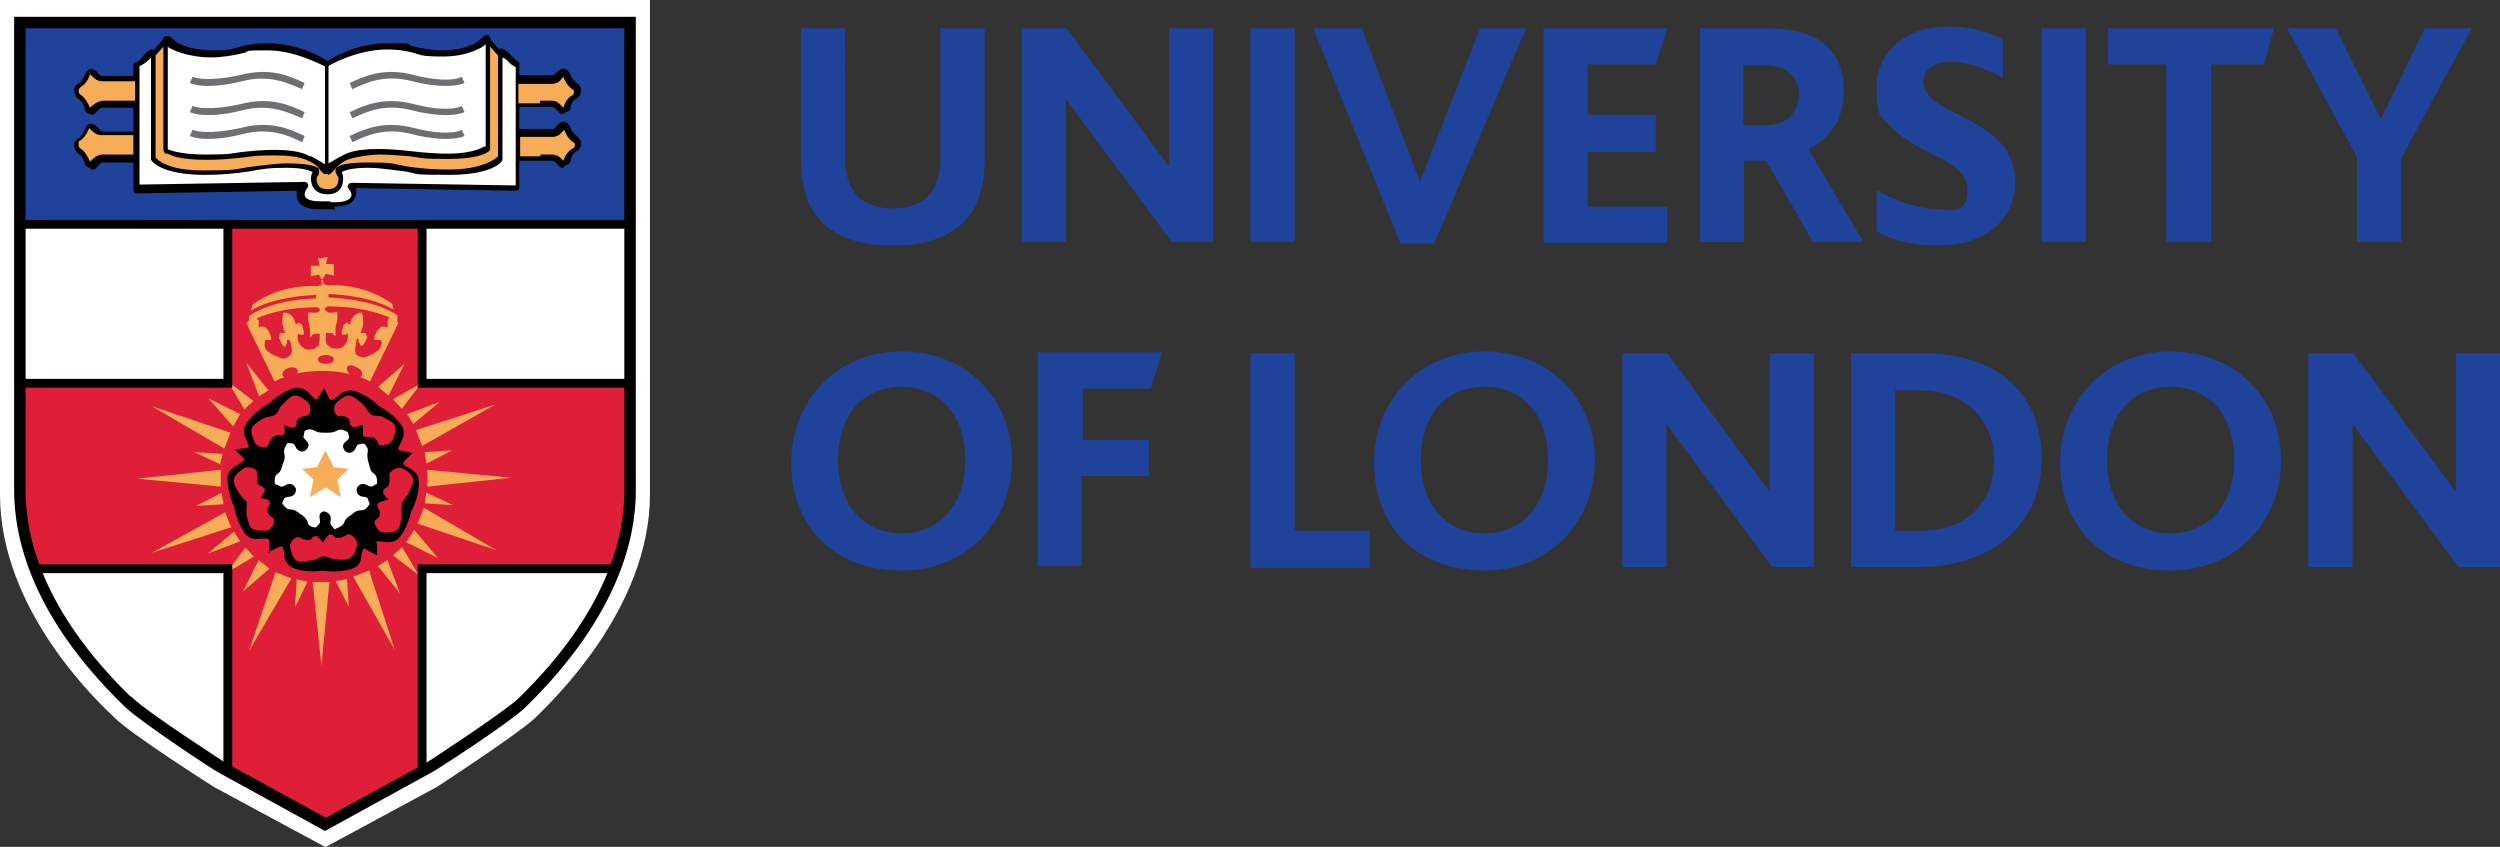 <?xml version="1.0" encoding="UTF-8"?>
<svg id="Layer_1" xmlns="http://www.w3.org/2000/svg" version="1.1" xmlns:xlink="http://www.w3.org/1999/xlink" viewBox="0 0 283.1 95.9">
  <rect x="0" y="0" width="283.1" height="95.9" fill="#333333" stroke="none"/>
  <!-- Generator: Adobe Illustrator 29.3.1, SVG Export Plug-In . SVG Version: 2.1.0 Build 151)  -->
  <defs>
    <style>
      .st0 {
        fill: #6e6f72;
      }

      .st1 {
        fill: #fff;
      }

      .st2 {
        fill: #f7ad58;
      }

      .st3 {
        fill: #1f429b;
      }

      .st4 {
        fill: #df1e37;
      }
    </style>
  </defs>
  <g id="Artwork">
    <path class="st1" d="M36.8,95.9l-12.6-6.8s-9.3-5.9-11.2-7.8c-1.9-1.8-13-12.2-13-25.3V0h73.6v56c0,13-11.2,23.5-13,25.3-1.9,1.8-11.1,7.8-11.1,7.8,0,0-12.6,6.8-12.6,6.8Z"/>
    <path class="st3" d="M2.2,2.5h69.1v22.8H2.2V2.5Z"/>
    <path class="st1" d="M71.4,25.4H2.2v33.1l.6,2.2.9,3.4,1.4,3.1,1.6,2.8,2,3.1,1.8,2.3,2.1,2.3,1.9,1.9,3.1,2.4,2.9,2.1,3.8,2.6,12.5,6.9,12.7-7,2.4-1.6,2.1-1.4,2.1-1.5,1.3-.9,1.7-1.5,1.4-1.6,1.3-1.4,1.4-1.6,1.4-1.8,1.2-1.8,1.5-2.4.8-1.4.9-1.8.7-1.8.9-3.2.6-4.1v-31.3Z"/>
    <path class="st4" d="M25.8,25.4h22v18.1h23.4v14.5l-.6,3.2-.5,1.7-.8,1.6h-21.6v22.8l-11.2,6.1-10.7-5.9v-23.1H4l-1.1-3.1-.6-2.2v-15.7h23.6v-18.1Z"/>
    <path d="M2.2,24.9h69v1H2.2v-1Z"/>
    <path d="M36.8,94.1l-12.2-6.7c-.4-.2-8.8-5.7-10.6-7.5l-.2-.2C3.7,69.8,1.6,61.1,1.6,55.5V1.9h70.4v53.7c0,5.5-2.1,14.2-12.2,24.2l-.2.2c-1.8,1.8-10.2,7.2-10.6,7.4l-12.2,6.7ZM2.9,3.2v52.4c0,5.3,2,13.6,11.8,23.2l.3.2c1.7,1.7,10.3,7.2,10.4,7.3l11.5,6.3,11.5-6.3s8.6-5.6,10.3-7.2l.2-.2c9.8-9.6,11.8-18,11.8-23.3V3.2H2.9Z"/>
    <path d="M30.4,62.5l1.3-.6s.3,0,.3,0c0,.2.2.5.2,1,0,.5.3,1,.8,1.3,1.2.7,3.2.5,3.5.4.3.1,2.3.3,3.6-.3.5-.2.8-.8.8-1.2,0-.4.2-.8.2-.9,0-.2.3,0,.3,0l1.3.7v-1.3c-.1,0-.1-.3,0-.3s.5,0,1,.1c.4,0,1,0,1.4-.4,1-1,1.4-2.9,1.5-3.2.2-.2,1-2.1.8-3.5,0-.5-.5-1-.9-1.2-.4-.2-.7-.4-.8-.5-.1,0,0-.3,0-.3l1-1-1.4-.3s-.3-.1-.2-.2c0-.1.2-.5.4-.9.2-.4.3-1,.1-1.5-.6-1.2-2.4-2.3-2.7-2.4-.2-.3-1.8-1.6-3.1-1.8-.5,0-1.1.2-1.4.5-.3.3-.6.5-.8.6-.1,0-.3-.1-.3-.1l-.6-1.3-.7,1.2s-.2.2-.3.1-.4-.3-.7-.7c-.3-.3-.8-.6-1.4-.6-1.4.2-2.9,1.5-3.1,1.8-.3,0-2,1.2-2.7,2.4-.3.5-.2,1.1,0,1.5.2.4.3.8.4.9,0,.1-.2.2-.2.2l-1.4.2,1,1s.1.2,0,.3c-.1,0-.4.3-.8.5-.4.2-.9.6-1,1.1-.2,1.4.5,3.2.7,3.5,0,.3.5,2.3,1.4,3.3.4.4,1,.5,1.4.4.4,0,.8,0,1,0,.2,0,.2.3.2.3v1.3q-.1,0-.1,0Z"/>
    <path class="st1" d="M36.8,57.9s-.5,0-.6.4c-.1.4.2.8-.1,1.1-.3.2-.2.4-.6.3-.5-.1-.6-.3-.7-.7-.2-.3-.4-.6-.8-.8-.4-.3-.7-.5-1-.5-.4,0-.6-.1-.9-.5-.2-.4-.2,0,0-.6.2-.5.7-.2,1.1-.5.4-.3.3-.8.3-.8,0,0-.3-.6-.8-.5s-.7.5-1.1.2c-.3-.2-.5,0-.5-.5s.1-.7.4-.9c.3-.2.4-.6.5-1,.2-.4.3-.8.2-1.2s0-.6.2-1c.3-.4,0-.2.6-.2.5,0,.4.6.8.8.4.3.8,0,.8,0,0,0,.5-.4.3-.8-.2-.4-.7-.6-.5-.9.1-.4,0-.5.3-.6.5-.2.7,0,1,.1.3.2.7.2,1.2.2.5,0,.8,0,1.2-.2.3-.2.6-.2,1,0,.4.2.2,0,.4.5s-.4.6-.6,1c-.2.4.2.8.2.8,0,0,.5.4.9,0,.4-.3.3-.8.7-.8s.4-.2.7.1c.3.4.3.6.2,1,0,.3,0,.7.2,1.2.1.5.2.8.5,1,.3.2.4.5.4.9,0,.5,0,.2-.4.5-.4.3-.7-.2-1.2-.2-.5,0-.7.5-.7.5,0,0-.1.6.3.8.4.3.9,0,1,.5s.3.3,0,.7c-.3.4-.5.5-.9.5-.4,0-.7.2-1,.5-.4.2-.7.5-.8.8-.1.3-.3.5-.8.7s-.2.2-.6-.2,0-.7-.2-1.2c-.2-.4-.7-.5-.7-.5"/>
    <path class="st2" d="M36.9,29.4l-.9-.2.2.9h-1c0-.1,0,1.2,0,1.2l.9-.2.3.5.2.2v.4s-.4,0-.5.2c0,.2,0,0,0,0,0,0-4.2-.4-7.5,2.1l-.2.7s2.2-1.6,7.4-1.8v.4s-4.8,0-7.6,2v.7c0,0,2.6-1.7,7.6-1.7h.2s.2.2.2.2v.2c0,0-.3.2-.3.2h-.6c0,0-.4,0-.4,0v.9s.2.9.2.9v.5c0,0,0,.5,0,.5l.4-.4h.5c0,0,.2,0,.2,0,0,0,0,.2,0,.5,0,.3-.1.8-.1.8l-.5.4s-.8.2-1.1,0c-.3-.2-.8-.6-.8-1.3s.2-.3.2-.3h.3c0,0,.2,0,.2,0v-.4s-.2-.7-.2-.7l-.4-.3-.3.3s-.2-1.5-1.4-1.4c0,0-.4,1.2.2,2.3h-.6s-.1.6-.1.6l.4.8.3.2.2-.5v-.3s.2,0,.3,0c.1.2.5,1.4,0,1.8-.4.3-.7.4-1.1.2-.4-.2-2-.6-1.7-1.7v-.3c.1,0,.5,0,.5,0h.2c0,0,0-.3,0-.3,0,0-.4-1.7-1.4-1.1v-.8c-.1,0-.3-.4-.3-.4l-.8.4-.3.3,3.2,6.6s2-1.2,5.4-1.2,5.4,1.2,5.4,1.2l3.2-6.6-.2-.3-.8-.4-.2.4v.8c-1.1-.6-1.5,1.1-1.5,1.1v.3s.3,0,.3,0h.4c0,0,.1.2.1.2.2,1-1.3,1.5-1.7,1.7-.4.2-.7,0-1.1-.2-.4-.3,0-1.6,0-1.8.1-.2.2,0,.2,0v.3s.3.5.3.5l.3-.2.4-.8-.2-.5h-.6c.6-1,.2-2.3.2-2.3-1.2,0-1.4,1.4-1.4,1.4l-.3-.3-.4.3-.2.7v.4s.2,0,.2,0h.3c0,0,.2-.5.2.2s-.5,1.2-.8,1.3c-.3.2-1.1,0-1.1,0l-.5-.4s-.2-.5-.1-.8c0-.3,0-.5,0-.5h.2c0,0,.5,0,.5,0l.4.4v-1c0,0,.2-.9.2-.9v-.9s-.4.1-.4.1h-.6c0,0-.4-.3-.4-.3v-.2c0,0,.3-.2.3-.2h.2c5,0,7.7,1.7,7.7,1.7v-.7c-3-2-7.8-2-7.8-2v-.4c5.2.2,7.4,1.8,7.4,1.8l-.2-.7c-3.4-2.5-7.5-2.1-7.5-2.1,0,0,0,.2,0,0,0-.2-.5-.2-.5-.2v-.4l.2-.2.3-.5.9.2v-1.3h-.9c0,.1.2-.8.2-.8l-.9.2h0ZM46.9,60l2.7,3.2-3.6-1.8.9-1.4ZM47.1,48.7l9-2.9-8.3,4.7-.7-1.8ZM48.4,53.2l9.5.9-9.5,1v-1.9ZM48,57.5l8.2,4.8-8.9-3,.7-1.8ZM48.1,51.2l3.1-.2-2.9,1.5-.2-1.2ZM48.3,55.8l3,1.4-3.2-.2.2-1.3ZM26.2,59.7l-9,2.9,8.3-4.6.7,1.8ZM25,55.1l-9.5-.9,9.5-1v1.9ZM25.4,50.8l-8.2-4.8,8.9,3-.7,1.8ZM25.3,57.1l-3.1.2,2.9-1.5.2,1.2ZM25,52.6l-3-1.4,3.2.2-.3,1.3ZM41.8,64.6l2.9,9-4.7-8.3,1.8-.7ZM37.3,65.9l-.9,9.5-1-9.5h1.9ZM33,65.5l-4.8,8.2,3-8.9,1.8.7ZM39.3,65.6l.2,3.1-1.5-2.9,1.2-.2ZM34.8,65.9l-1.4,2.9.2-3.2,1.3.3ZM28.8,63l-3.2,1.9,2.2-2.9,1,1.1ZM27.2,61.3l-3.7,1.4,3-2.5.7,1.1ZM30.5,64.4l-3,2.6,1.8-3.6,1.2,1ZM45.5,61.9l1.9,3.2-2.9-2.2,1.1-1ZM43.9,63.5l1.4,3.7-2.5-3.1,1.1-.7ZM44.5,45.2l3.2-1.8-2.2,2.9-1-1.1ZM46.1,46.9l3.7-1.4-3,2.5-.7-1.1ZM42.8,43.8l3-2.6-1.8,3.6-1.2-1ZM27.7,46.4l-1.9-3.2,2.9,2.2-1.1,1ZM29.3,44.8l-1.4-3.7,2.5,3.1-1.1.7ZM26.4,48.3l-2.8-3.2,3.6,1.8-.8,1.4ZM36.8,51.1l-.9,1.8-1.7.2,1.3,1.2-.4,2,1.8-1.1,1.7,1.1-.4-2,1.3-1.2-1.7-.2-.9-1.8Z"/>
    <path d="M26.3,87.5h-1v-22.6H4.2v-1h22.1v23.6ZM48.3,87.2h-1v-23.3h22.1v1h-21.1s0,22.3,0,22.3ZM71.2,43.9h-23.9v-18.6h1v17.6h23v1ZM26.3,43.9H2.2v-1h23.1v-17.6h1v18.6h0Z"/>
    <path class="st2" d="M18.9,4.4l-1.3,1.3v12.2c0,0,.9,1.2,4.4,1.5,3.5.3,9.7-.8,9.7-.8l3.1.3.9.4v.8c0,0,0,1,0,1l.6.7h1.6s.5-.7.5-.7v-1.1s0-.5,0-.5l1.3-.5h1c0-.1,3.2,0,3.2,0l3,.6,3.9.2s2.4-.1,3.5-.4,1.8-.7,1.8-.7l.4-.5V6s-1.4-1.6-1.4-1.6v2.8c-.1,0,0,8.7,0,8.7v1.1s-1.5.6-1.5.6h-6.3s-4.7-.3-4.7-.3l-2.5.3-1.8.7-1.4,1-2.4-1.7-3.5-.4-7.3.6h-3c0,0-1.9-.9-1.9-.9,0,0,.1-12.5.1-12.5Z"/>
    <path d="M36.9,19.7c0,0-.2,0-.2,0-.7-.5-.3-.8-1.8-1.5-1-.5-2.5-.6-3.7-.6s-2.1,0-3.4.2c-1.6.2-3.1.3-4.4.3-3.3,0-4.2-.6-4.4-.7h-.3c-.1-.2-.2-.3-.2-.5V4.4c0-.2.1-.3.3-.3s.3,0,.4,0c.5.4.7.6.8.7.2.1,1.6.9,4,.9s2.3-.2,3.5-.5c.9-.2,1.8-.3,2.8-.3,3.9,0,6.8,2,6.9,2.1,0,0,.2.2.2.3v12c0,.1,0,.3-.2.4s0,0-.2,0"/>
    <path d="M37.1,19.7c0,0-.1,0-.2,0-.1,0-.2-.2-.2-.4V7.3c0-.1,0-.2.2-.3.1,0,3-2.1,6.9-2.1s1.9.1,2.8.3c1.2.3,2.4.5,3.5.5,2.4,0,3.8-.8,4-1,0,0,.3-.3.8-.7.1,0,.3-.1.4,0,.1,0,.2.2.2.3v12.4c0,.1,0,.3-.1.4l-.3.2s-1,.7-4.3.7-2.8-.1-4.4-.3c-1.2-.1-2.4-.2-3.4-.2s-3.2.3-3.9.7c-1.3.8-1,.9-1.7,1.5,0,0-.2.1-.2.1M10.2,19c-.3,0-.6-.3-.6-.5,0-.2-.3-.8-.6-1-.5-.3-.6-.8-.6-1.1,0,0,0-.1,0-.1,0-.2.2-.5.6-.7.3-.2.6-.9.7-1.1.1-.4.5-.6.9-.4,0,0,.2,0,.3.2.1,0,.2.2.3.3.2.2.3.3.5.3h3.9c.1,0,.2,0,.3.1s.1.2.1.3v2.7c0,.2-.2.4-.4.4,0,0-3.4,0-3.9,0-.2,0-.4.1-.7.5h0c-.2.3-.4.3-.6.3M10.2,12.9c-.3,0-.6-.3-.6-.6,0-.2-.3-.8-.6-1-.5-.3-.6-.8-.6-1.1,0,0,0-.1,0-.1,0-.2.2-.5.6-.7.3-.2.6-.9.7-1.1.1-.4.7-.7,1.1-.3.1,0,.2.2.3.3.2.2.3.3.5.3h3.9c.1,0,.2,0,.3.1s.1.2.1.3v2.8c0,.2-.2.4-.4.4,0,0-3.5,0-3.9,0-.2,0-.4.1-.7.5h0c-.2.2-.4.3-.5.3M63.8,19c-.2,0-.4,0-.6-.3h0c-.3-.4-.5-.5-.7-.5-.4,0-3.9,0-3.9,0-.2,0-.4-.2-.4-.4v-2.8c0-.2.1-.4.4-.4h3.9c.3,0,.3,0,.5-.3,0,0,.2-.2.3-.3.3-.3.7-.3,1,0,0,0,.1.2.2.2,0,.2.3.8.7,1.1.3.2.5.5.6.7,0,0,0,0,0,.1,0,.3,0,.8-.6,1.1-.4.2-.6.8-.6,1,0,.3-.2.5-.6.5M63.8,12.9c-.2,0-.4,0-.5-.2h0c-.4-.4-.5-.5-.7-.6-.4,0-3.9,0-3.9,0-.2,0-.4-.2-.4-.4v-2.8c0-.1,0-.2,0-.3s.2-.1.3-.1h3.9c.3,0,.3,0,.5-.3,0,0,.2-.2.3-.2.3-.3.7-.3,1,0,0,0,.1.2.2.2,0,.2.3.8.7,1.1.3.2.5.5.6.7,0,0,0,0,0,.1,0,.3,0,.8-.6,1.1-.4.2-.6.8-.6,1,0,.3-.3.5-.6.5"/>
    <path d="M38,23.7c-.4,0-.8,0-.8,0h-.4s-.3,0-.7,0c-2.1,0-2.5-1-2.5-1.5,0-.2,0-.5,0-.6l-18.1.3c-.1,0-.2,0-.3-.1,0,0-.1-.2-.1-.3V7.3c.1-.2.2-.3.4-.3,0,0,.2,0,.6-.5.5-.7,1-.9,1-.9.2,0,.4,0,.5.2,0,0,0,.1,0,.2v.3s0,11.5,0,11.5c.2.3,1.4,1.5,5.3,1.5s3.5-.1,5.4-.4c1.6-.2,3-.4,4.2-.4,3,0,3.5.5,3.6.6,0,.1.1.3,0,.4v.3c-.2.1-.4.5-.1,1.1.2.4.6.5.9.5h.4c.3,0,.7-.1.9-.5.3-.7,0-1,0-1l-.2-.4c0-.1,0-.3,0-.4.1-.2.6-.7,3.6-.7s2.6.1,4.2.4c1.8.3,3.5.4,5,.4,3.8,0,5.3-1.2,5.6-1.5V5.9c0-.2.1-.4.3-.4,0,0,.1,0,.2,0,0,0,.6.3,1.1.9.4.4.6.5.6.5.1,0,.2.2.2.3v.3s0,13.7,0,13.7c0,.1,0,.2-.1.3,0,0-.2.1-.3.1l-18.1-.3c0,.2.1.4,0,.6,0,.6-.4,1.5-2.5,1.5"/>
    <path class="st1" d="M35.2,17.7c.1,0,.4.2,1.6.9V7.5c-1-.4-3.5-1.8-6.6-1.8s-1.7.1-2.6.3c-1.3.3-2.5.5-3.7.5-2.8,0-4.7-1-4.9-1.2,0,0,0,0,0,0v11.6c0,0,0,0,0,0,0,0,1.2.6,4.2.6s2.7-.1,4.3-.3c3.6-.4,6.2-.3,7.6.5"/>
    <path class="st2" d="M8.9,16.3s0,.1,0,.1c0,0,0,.3.2.4.6.4.9,1.1,1.1,1.5h0c.4-.4.7-.7,1.3-.8.4,0,2.6,0,3.6,0v-1s0-1.2,0-1.2h-3.6c-.6,0-.9-.3-1.2-.6,0,0-.1-.1-.2-.2-.1.3-.5,1.1-1,1.4,0,0-.2.1-.2.2M8.9,10.2c0,0,0,.1,0,.1s0,.3.2.4c.6.4.9,1.1,1.1,1.5h0c.4-.4.8-.7,1.4-.8.4,0,2.7,0,3.7,0v-1s0-1.2,0-1.2h-3.7c-.6,0-.9-.3-1.2-.6,0,0-.1-.1-.2-.2-.1.3-.4,1.1-1,1.4-.1.1-.2.2-.2.2"/>
    <path class="st0" d="M34.2,10.1c-1.6-.7-3.7-1.7-6.8-.9-1.9.5-4.5.8-5.9.2l.3-.7c1,.4,3.1.3,5.4-.2,3.4-.9,5.6.1,7.3.9,0,0-.3.7-.3.7ZM34.2,13.4c-1.6-.7-3.7-1.7-6.8-.9-1.9.5-4.5.8-5.9.2l.3-.7c1,.4,3.1.3,5.4-.2,3.4-.9,5.6.1,7.3.9,0,0-.3.7-.3.7ZM34.2,16.1c-1.6-.8-3.7-1.7-6.8-.9-1.9.5-4.5.8-5.9.2l.3-.7c1,.4,3.1.3,5.4-.2,3.4-.9,5.6.1,7.3.9,0,0-.3.7-.3.7Z"/>
    <path class="st1" d="M37.2,7.5v11c1.2-.7,1.4-.8,1.6-.9,1.4-.8,4-.9,7.6-.5,1.6.2,3.1.3,4.3.3,3,0,4.1-.8,4.1-.8h.2c0,0,0-11.6,0-11.6h0c-.2.3-2,1.4-4.8,1.4s-2.4-.2-3.7-.5c-.8-.2-1.7-.3-2.6-.3-3.5,0-6.6,1.8-6.6,1.8"/>
    <path class="st2" d="M61.2,17.5c.6,0,1.2,0,1.3,0,.6,0,.9.3,1.3.7h0c.1-.3.4-1.1,1.1-1.4.2-.1.2-.4.2-.4,0,0,0-.1,0-.1,0,0,0-.1-.2-.2-.6-.4-.9-1.1-1-1.4,0,0-.1.1-.2.2-.3.3-.5.6-1.2.6h-3.6v2.2c.6,0,1.4,0,2.3,0M61.2,11.4c.6,0,1.2,0,1.3,0,.6,0,.9.4,1.3.8h0c.1-.4.4-1.1,1-1.4.2-.1.2-.4.2-.4,0,0,0,0,0-.1,0,0,0-.1-.2-.2-.6-.4-.9-1.1-1-1.4,0,0-.1.1-.2.2-.2.3-.5.6-1.2.6h-3.7v2.2c.6,0,1.5,0,2.4,0"/>
    <path class="st1" d="M37.3,22.9c0,0,.3,0,.7,0,.6,0,1.7-.1,1.8-.8,0-.4-.3-.7-.3-.7-.1-.1-.2-.3-.1-.4,0-.1.2-.3.4-.3h0l18.6.3V7.6c-.2-.1-.6-.3-.9-.7-.2-.2-.4-.3-.6-.4v11.4c0,0,0,.1,0,.2,0,.2-1.1,1.7-6,1.7s-3.2-.1-5.1-.4c-1.6-.2-3-.4-4.1-.4-1.9,0-2.7.3-3,.5h0c.1.2.3.8,0,1.6-.3.6-.8.9-1.6.9s-1.4-.3-1.7-.9c-.3-.7-.2-1.3,0-1.6-.3-.2-1.1-.5-3-.5s-2.5.1-4.1.4c-1.9.3-3.6.4-5.1.4-4.9,0-6-1.5-6.1-1.7,0,0,0-.1,0-.2V6.5c-.1.1-.2.3-.4.4-.3.3-.7.5-.9.6h0c0,.1,0,13.4,0,13.4l18.7-.3h0c.2,0,.3.1.4.3,0,.2,0,.3-.1.4,0,0-.3.3-.3.7,0,.7,1.1.8,1.8.8s.7,0,.7,0h.5Z"/>
    <path class="st0" d="M39.9,10.1l-.3-.7c1.7-.8,3.9-1.8,7.3-.9,2.3.6,4.4.7,5.4.2l.3.7c-1.4.6-4,.3-5.9-.2-3.1-.8-5.1.1-6.8.9M39.9,13.4l-.3-.7c1.7-.8,3.9-1.8,7.3-.9,2.3.6,4.4.7,5.4.2l.3.7c-1.4.6-4,.3-5.9-.2-3.1-.8-5.1.1-6.8.9M39.9,16.1l-.3-.7c1.7-.8,3.9-1.8,7.3-.9,2.3.6,4.4.7,5.4.2l.3.7c-1.4.6-4,.3-5.9-.2-3.1-.8-5.1.1-6.8.9"/>
    <path d="M17.2,5.9l1.5-1.7.4.4-1.5,1.7-.4-.4ZM54.9,4.6l.4-.4,1.5,1.7-.4.4-1.5-1.7Z"/>
    <path class="st4" d="M32.3,48.2s.8.3,1,.2c.2,0,.3-.4.3-.4v-.4s.2-.2.3-.3c.2,0,.4-.2.6-.2.2,0,.2,0,.4-.1.2-.1.5-1.1-.2-1.6-.7-.5-1.2-.8-1.7-.5-.5.3-1,1-1.2,1.1-.1.1-.4.9-.6.9,0,.2-1,.3-1.2.4-.1,0-.9.5-1.3.9-.4.4-.2,1,.1,1.8.3.8,1.4.7,1.5.5.1-.1.1-.2.2-.4s.2-.4.4-.6c.1-.1.4-.2.4-.2h.4s.4,0,.5-.2c.1-.2,0-1,0-1M41.1,48.3s0,.8,0,1c.1.2.5.2.5.2h.4c0,0,.3,0,.4.1s.3.3.4.5c0,.2,0,.2.2.3.2,0,1.2.1,1.5-.7.3-.8.4-1.4,0-1.8-.5-.4-1.3-.7-1.4-.8-.2,0-1,0-1.1-.2-.2,0-.6-.9-.8-1-.1-.1-.7-.7-1.3-1-.5-.3-1,0-1.7.6-.7.6-.2,1.5,0,1.6.2.1.2,0,.4,0,.2,0,.5,0,.7.2.2,0,.3.3.3.3v.4c0,0,.2.3.4.4.3,0,1-.3,1-.3M29.5,56.4s.5-.7.5-.9c0-.2-.3-.4-.3-.4l-.4-.2s-.2-.2-.2-.4c0-.2,0-.5,0-.7,0-.2,0-.2,0-.4,0-.2-.9-.8-1.6-.3-.7.5-1.1.9-1,1.5.1.6.6,1.3.7,1.4,0,.2.7.7.7.8.1,0,0,1.1,0,1.3,0,.2.2,1,.4,1.5.3.5.9.5,1.7.5.9,0,1.1-1.1,1-1.3s-.1-.2-.3-.3c-.1-.1-.3-.3-.4-.5,0-.2,0-.5,0-.5l.2-.3s.1-.3,0-.5c-.2-.2-.9-.3-.9-.3M36.6,61.5s-.5-.7-.7-.8c-.2,0-.5.1-.5.1l-.2.3s-.3.1-.5,0c-.2,0-.5,0-.6-.2-.2,0-.2-.1-.4-.1-.2,0-1.1.6-.8,1.4.2.8.5,1.4,1.1,1.4s1.4-.2,1.6-.2c.2,0,.9-.5,1-.4.1-.1,1,.3,1.2.3.2,0,1,.2,1.6,0s.8-.7,1-1.5c.2-.8-.7-1.3-.9-1.3s-.2,0-.4.2c-.2,0-.4.2-.6.2-.2,0-.5,0-.5,0l-.3-.3s-.3-.2-.5,0c-.2.1-.6.8-.6.8M43.8,56.6s-.8.2-1,.4c-.1.2,0,.5,0,.5l.2.3s0,.3,0,.5c0,.2-.2.4-.4.5-.1.1-.2.2-.2.3,0,.2.3,1.2,1.1,1.2s1.5,0,1.7-.6c.2-.5.3-1.4.3-1.6,0-.2-.2-1,0-1.1,0-.2.6-.9.7-1,0-.2.5-.9.6-1.5,0-.6-.4-1-1.1-1.4-.7-.4-1.5.3-1.6.5,0,.2,0,.2,0,.4,0,.2,0,.5,0,.7s-.2.4-.2.4l-.3.2s-.3.2-.2.5c0,.2.6.8.6.8M32,42.5c-.1-.3.2-.7.6-.8.5-.2.9-.1,1.1.2.1.3-.2.7-.6.8-.5.2-1,.1-1.1-.2M36,40.7c0-.3.4-.5.9-.5s.9.2.9.5-.4.5-.9.5c-.5,0-.9-.2-.9-.5M39.3,41.6c.1-.3.6-.3,1.1,0,.5.2.7.6.6.9-.1.3-.6.3-1.1,0-.5-.2-.7-.6-.6-.9"/>
    <path class="st3" d="M132.4,3.2v15.7l-11.6-15.7h-5.1v24.2h5V11.2l12,16.2h4.7V3.2h-5ZM200.4,40v15.7l-11.6-15.7h-5.1v24.2h5v-16.2l12,16.2h4.7v-24.2h-5ZM141.6,3.2h5v24.2h-5V3.2ZM167.6,3.2l-6.8,17.4-6.6-17.4h-5.5l9.9,24.4h3.8l10.4-24.4s-5.1,0-5.1,0ZM231.2,3.2h5v24.2h-5V3.2ZM217.8,9.2c0-1.4,1.4-2.2,3.2-2.2s3.8.7,5.8,1.8v-4.3c-1.4-.8-3.5-1.5-6.1-1.5-5.3,0-8.2,3.2-8.2,6.9s.6,3.2,1.5,4.3c2.9,3.3,8.8,3.9,8.8,7.1s-1.7,2.4-3.5,2.4-5.1-1.1-6.8-2.2v4.7c1.7,1,4.1,1.6,7.1,1.6,5,0,8.6-2.8,8.6-7.2,0-7.6-10.4-7.2-10.4-11.4h0ZM256.4,7.3h-6v20.1h-5.1V7.3h-6.6V3.2h18.8l-1.1,4.1ZM102.1,43.8c-4.2,0-7.2,3-7.2,8.3s3.1,8.3,7.2,8.3,7.2-3,7.2-8.3-3-8.3-7.2-8.3M102.1,64.6c-7.8,0-12.5-5.1-12.5-12.2s5.2-12.6,12.5-12.6,12.5,5.3,12.5,12.3-5.1,12.5-12.5,12.5ZM245.8,43.8c-4.2,0-7.2,3-7.2,8.3s3.1,8.3,7.2,8.3,7.2-3,7.2-8.3-3-8.3-7.2-8.3M245.8,64.6c-7.8,0-12.5-5.1-12.5-12.2s5.2-12.6,12.5-12.6,12.5,5.3,12.5,12.3-5.1,12.5-12.5,12.5ZM168.1,43.8c-4.2,0-7.2,3-7.2,8.3s3.1,8.3,7.2,8.3,7.2-3,7.2-8.3-3-8.3-7.2-8.3M168.1,64.6c-7.8,0-12.5-5.1-12.5-12.2s5.2-12.6,12.5-12.6,12.5,5.3,12.5,12.3-5.1,12.5-12.5,12.5ZM141.6,64.2v-24.2h5v20.1h8.5v4.2h-13.5ZM278.1,40v15.7l-11.6-15.7h-5.1v24.2h5v-16.2l12,16.2h4.7v-24.2h-5ZM217.3,44.2h-2.7v15.9h2.8c6,0,8.4-3.8,8.4-8s-2.9-7.9-8.4-7.9M217.2,64.2h-7.6v-24.2h8.1c8.6,0,13.5,4.7,13.5,11.9,0,7.5-5.6,12.3-13.9,12.3M205.4,27.4h5.6l-6.2-10.5c2.6-1.3,4-3.7,4-6.4,0-4.5-2.4-7.3-8.8-7.3h-7.5v24.2h5v-9.2h2.5l5.3,9.2ZM200,7.4c2.4,0,3.7,1.4,3.7,3.3s-1.4,3.5-3.7,3.5h-2.6v-6.8s2.6,0,2.6,0ZM274.6,3.2l-5,10.3-5.1-10.3h-5.5l7.9,14.6v9.6h5v-9.5l8-14.7h-5.3ZM106.5,3.2v14.7c0,4.1-2.2,5.7-5.4,5.7s-5.4-1.6-5.4-5.7V3.2h-5v15c0,7.1,4.4,9.6,10.4,9.6s10.4-2.5,10.4-9.6V3.2s-5,0-5,0ZM174.8,27.4V3.2h14l-1.3,4.1h-7.7v5.7h7.7v4.2h-7.7v6.2h9v4.1h-14ZM130.2,49.8h-7.6v-5.8h7.7l1.3-4.1h-14.1v24.2h5v-10.2h7.6v-4.1Z"/>
  </g>
</svg>